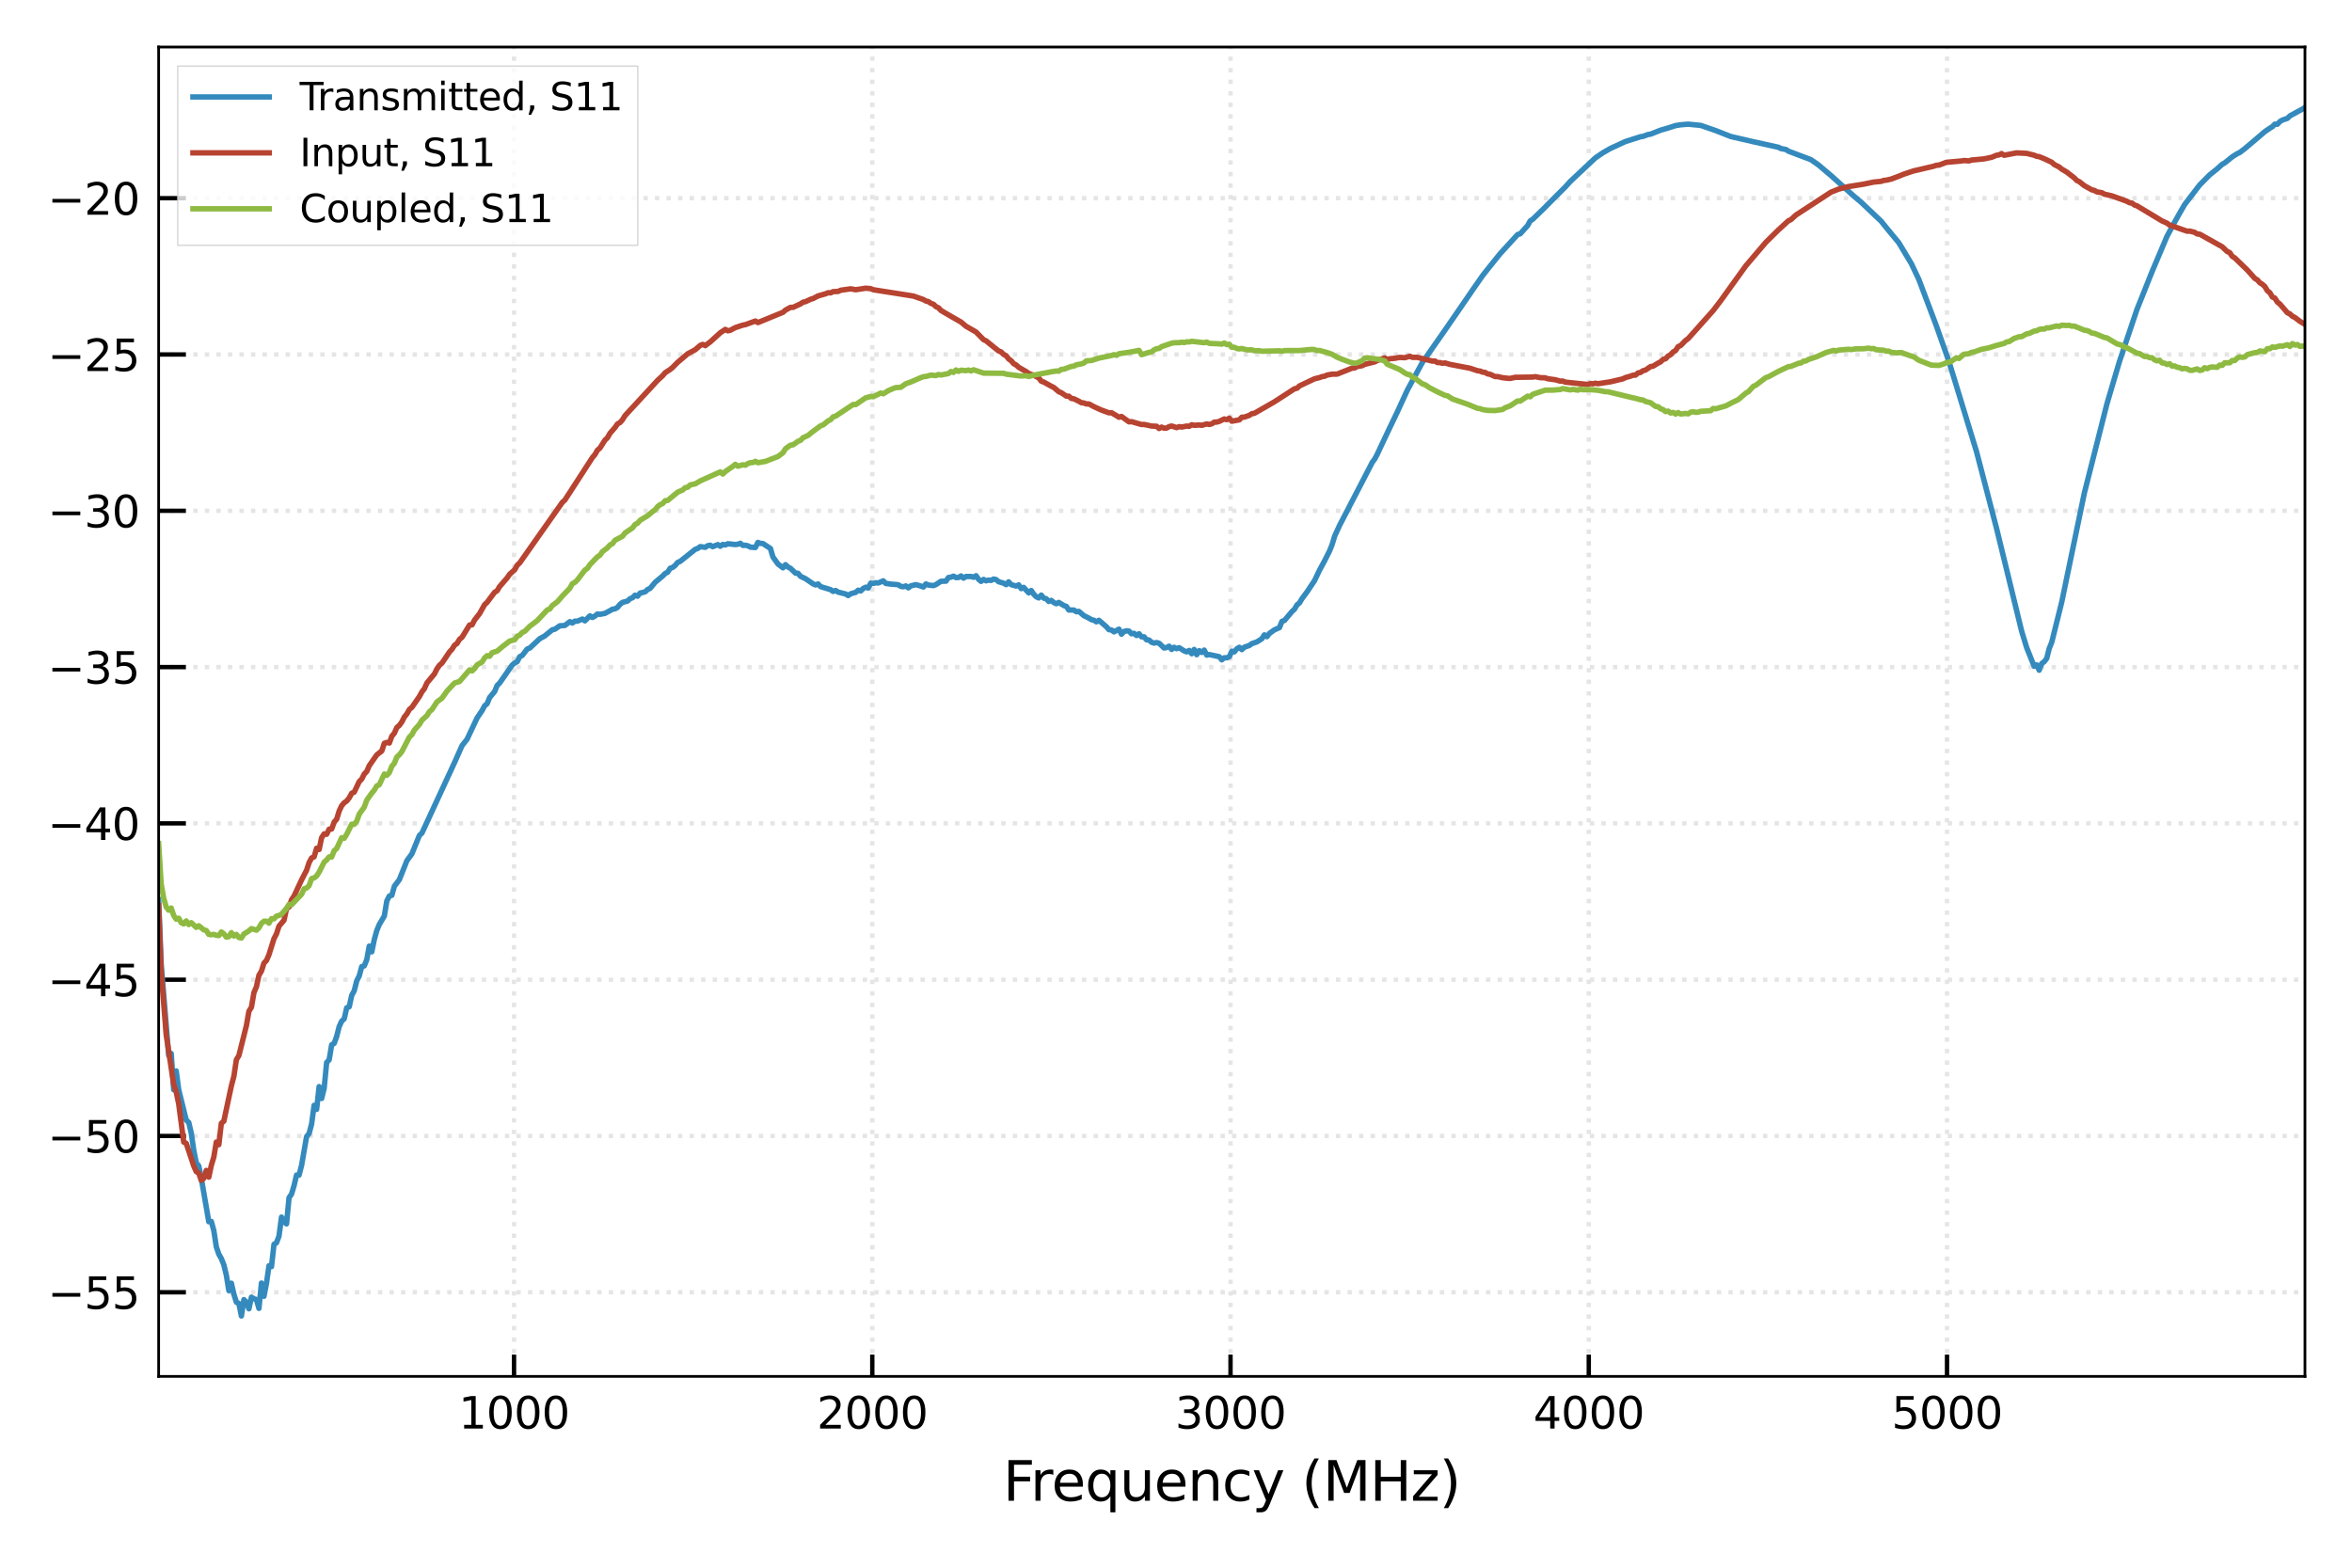 <svg xmlns:xlink="http://www.w3.org/1999/xlink" xmlns="http://www.w3.org/2000/svg" viewBox="0 0 432 288" version="1.1" viewport="0 0 1280px 853px">
 <defs>
  <style type="text/css">*{stroke-linejoin: round; stroke-linecap: butt}</style>
 </defs>
 <g id="figure_1">
  <g id="patch_1">
   <path d="M 0 288  L 432 288  L 432 0  L 0 0  z " style="fill: #ffffff"/>
  </g>
  <g id="axes_1">
   <g id="patch_2">
    <path d="M 29.14 252.86  L 423.36 252.86  L 423.36 8.64  L 29.14 8.64  z " style="fill: #ffffff"/>
   </g>
   <g id="matplotlib.axis_1">
    <g id="xtick_1">
     <g id="line2d_1">
      <path d="M 94.414 252.86  L 94.414 8.64  " clip-path="url(#p0003b1b98f)" style="fill: none; stroke-dasharray: 0.8,1.32; stroke-dashoffset: 0; stroke: #e5e5e5; stroke-width: 0.8"/>
     </g>
     <g id="line2d_2">
      <defs>
       <path id="mfd16fdf093" d="M 0 0  L 0 -4  " style="stroke: #000000; stroke-width: 0.8"/>
      </defs>
      <g>
       <use xlink:href="#mfd16fdf093" x="94.414" y="252.86" style="stroke: #000000; stroke-width: 0.8"/>
      </g>
     </g>
     <g id="text_1">
      <!-- 1000 -->
      <g transform="translate(84.234 262.439) scale(0.08 -0.08)">
       <defs>
        <path id="DejaVuSans-31" d="M 794 531  L 1825 531  L 1825 4091  L 703 3866  L 703 4441  L 1819 4666  L 2450 4666  L 2450 531  L 3481 531  L 3481 0  L 794 0  L 794 531  z " transform="scale(0.016)"/>
        <path id="DejaVuSans-30" d="M 2034 4250  Q 1547 4250 1301 3770  Q 1056 3291 1056 2328  Q 1056 1369 1301 889  Q 1547 409 2034 409  Q 2525 409 2770 889  Q 3016 1369 3016 2328  Q 3016 3291 2770 3770  Q 2525 4250 2034 4250  z M 2034 4750  Q 2819 4750 3233 4129  Q 3647 3509 3647 2328  Q 3647 1150 3233 529  Q 2819 -91 2034 -91  Q 1250 -91 836 529  Q 422 1150 422 2328  Q 422 3509 836 4129  Q 1250 4750 2034 4750  z " transform="scale(0.016)"/>
       </defs>
       <use xlink:href="#DejaVuSans-31"/>
       <use xlink:href="#DejaVuSans-30" x="63.623"/>
       <use xlink:href="#DejaVuSans-30" x="127.246"/>
       <use xlink:href="#DejaVuSans-30" x="190.869"/>
      </g>
     </g>
    </g>
    <g id="xtick_2">
     <g id="line2d_3">
      <path d="M 160.215 252.86  L 160.215 8.64  " clip-path="url(#p0003b1b98f)" style="fill: none; stroke-dasharray: 0.8,1.32; stroke-dashoffset: 0; stroke: #e5e5e5; stroke-width: 0.8"/>
     </g>
     <g id="line2d_4">
      <g>
       <use xlink:href="#mfd16fdf093" x="160.215" y="252.86" style="stroke: #000000; stroke-width: 0.8"/>
      </g>
     </g>
     <g id="text_2">
      <!-- 2000 -->
      <g transform="translate(150.035 262.439) scale(0.08 -0.08)">
       <defs>
        <path id="DejaVuSans-32" d="M 1228 531  L 3431 531  L 3431 0  L 469 0  L 469 531  Q 828 903 1448 1529  Q 2069 2156 2228 2338  Q 2531 2678 2651 2914  Q 2772 3150 2772 3378  Q 2772 3750 2511 3984  Q 2250 4219 1831 4219  Q 1534 4219 1204 4116  Q 875 4013 500 3803  L 500 4441  Q 881 4594 1212 4672  Q 1544 4750 1819 4750  Q 2544 4750 2975 4387  Q 3406 4025 3406 3419  Q 3406 3131 3298 2873  Q 3191 2616 2906 2266  Q 2828 2175 2409 1742  Q 1991 1309 1228 531  z " transform="scale(0.016)"/>
       </defs>
       <use xlink:href="#DejaVuSans-32"/>
       <use xlink:href="#DejaVuSans-30" x="63.623"/>
       <use xlink:href="#DejaVuSans-30" x="127.246"/>
       <use xlink:href="#DejaVuSans-30" x="190.869"/>
      </g>
     </g>
    </g>
    <g id="xtick_3">
     <g id="line2d_5">
      <path d="M 226.015 252.86  L 226.015 8.64  " clip-path="url(#p0003b1b98f)" style="fill: none; stroke-dasharray: 0.8,1.32; stroke-dashoffset: 0; stroke: #e5e5e5; stroke-width: 0.8"/>
     </g>
     <g id="line2d_6">
      <g>
       <use xlink:href="#mfd16fdf093" x="226.015" y="252.86" style="stroke: #000000; stroke-width: 0.8"/>
      </g>
     </g>
     <g id="text_3">
      <!-- 3000 -->
      <g transform="translate(215.835 262.439) scale(0.08 -0.08)">
       <defs>
        <path id="DejaVuSans-33" d="M 2597 2516  Q 3050 2419 3304 2112  Q 3559 1806 3559 1356  Q 3559 666 3084 287  Q 2609 -91 1734 -91  Q 1441 -91 1130 -33  Q 819 25 488 141  L 488 750  Q 750 597 1062 519  Q 1375 441 1716 441  Q 2309 441 2620 675  Q 2931 909 2931 1356  Q 2931 1769 2642 2001  Q 2353 2234 1838 2234  L 1294 2234  L 1294 2753  L 1863 2753  Q 2328 2753 2575 2939  Q 2822 3125 2822 3475  Q 2822 3834 2567 4026  Q 2313 4219 1838 4219  Q 1578 4219 1281 4162  Q 984 4106 628 3988  L 628 4550  Q 988 4650 1302 4700  Q 1616 4750 1894 4750  Q 2613 4750 3031 4423  Q 3450 4097 3450 3541  Q 3450 3153 3228 2886  Q 3006 2619 2597 2516  z " transform="scale(0.016)"/>
       </defs>
       <use xlink:href="#DejaVuSans-33"/>
       <use xlink:href="#DejaVuSans-30" x="63.623"/>
       <use xlink:href="#DejaVuSans-30" x="127.246"/>
       <use xlink:href="#DejaVuSans-30" x="190.869"/>
      </g>
     </g>
    </g>
    <g id="xtick_4">
     <g id="line2d_7">
      <path d="M 291.815 252.86  L 291.815 8.64  " clip-path="url(#p0003b1b98f)" style="fill: none; stroke-dasharray: 0.8,1.32; stroke-dashoffset: 0; stroke: #e5e5e5; stroke-width: 0.8"/>
     </g>
     <g id="line2d_8">
      <g>
       <use xlink:href="#mfd16fdf093" x="291.815" y="252.86" style="stroke: #000000; stroke-width: 0.8"/>
      </g>
     </g>
     <g id="text_4">
      <!-- 4000 -->
      <g transform="translate(281.635 262.439) scale(0.08 -0.08)">
       <defs>
        <path id="DejaVuSans-34" d="M 2419 4116  L 825 1625  L 2419 1625  L 2419 4116  z M 2253 4666  L 3047 4666  L 3047 1625  L 3713 1625  L 3713 1100  L 3047 1100  L 3047 0  L 2419 0  L 2419 1100  L 313 1100  L 313 1709  L 2253 4666  z " transform="scale(0.016)"/>
       </defs>
       <use xlink:href="#DejaVuSans-34"/>
       <use xlink:href="#DejaVuSans-30" x="63.623"/>
       <use xlink:href="#DejaVuSans-30" x="127.246"/>
       <use xlink:href="#DejaVuSans-30" x="190.869"/>
      </g>
     </g>
    </g>
    <g id="xtick_5">
     <g id="line2d_9">
      <path d="M 357.616 252.86  L 357.616 8.64  " clip-path="url(#p0003b1b98f)" style="fill: none; stroke-dasharray: 0.8,1.32; stroke-dashoffset: 0; stroke: #e5e5e5; stroke-width: 0.8"/>
     </g>
     <g id="line2d_10">
      <g>
       <use xlink:href="#mfd16fdf093" x="357.616" y="252.86" style="stroke: #000000; stroke-width: 0.8"/>
      </g>
     </g>
     <g id="text_5">
      <!-- 5000 -->
      <g transform="translate(347.436 262.439) scale(0.08 -0.08)">
       <defs>
        <path id="DejaVuSans-35" d="M 691 4666  L 3169 4666  L 3169 4134  L 1269 4134  L 1269 2991  Q 1406 3038 1543 3061  Q 1681 3084 1819 3084  Q 2600 3084 3056 2656  Q 3513 2228 3513 1497  Q 3513 744 3044 326  Q 2575 -91 1722 -91  Q 1428 -91 1123 -41  Q 819 9 494 109  L 494 744  Q 775 591 1075 516  Q 1375 441 1709 441  Q 2250 441 2565 725  Q 2881 1009 2881 1497  Q 2881 1984 2565 2268  Q 2250 2553 1709 2553  Q 1456 2553 1204 2497  Q 953 2441 691 2322  L 691 4666  z " transform="scale(0.016)"/>
       </defs>
       <use xlink:href="#DejaVuSans-35"/>
       <use xlink:href="#DejaVuSans-30" x="63.623"/>
       <use xlink:href="#DejaVuSans-30" x="127.246"/>
       <use xlink:href="#DejaVuSans-30" x="190.869"/>
      </g>
     </g>
    </g>
    <g id="text_6">
     <!-- Frequency (MHz) -->
     <g transform="translate(184.231 275.701) scale(0.1 -0.1)">
      <defs>
       <path id="DejaVuSans-46" d="M 628 4666  L 3309 4666  L 3309 4134  L 1259 4134  L 1259 2759  L 3109 2759  L 3109 2228  L 1259 2228  L 1259 0  L 628 0  L 628 4666  z " transform="scale(0.016)"/>
       <path id="DejaVuSans-72" d="M 2631 2963  Q 2534 3019 2420 3045  Q 2306 3072 2169 3072  Q 1681 3072 1420 2755  Q 1159 2438 1159 1844  L 1159 0  L 581 0  L 581 3500  L 1159 3500  L 1159 2956  Q 1341 3275 1631 3429  Q 1922 3584 2338 3584  Q 2397 3584 2469 3576  Q 2541 3569 2628 3553  L 2631 2963  z " transform="scale(0.016)"/>
       <path id="DejaVuSans-65" d="M 3597 1894  L 3597 1613  L 953 1613  Q 991 1019 1311 708  Q 1631 397 2203 397  Q 2534 397 2845 478  Q 3156 559 3463 722  L 3463 178  Q 3153 47 2828 -22  Q 2503 -91 2169 -91  Q 1331 -91 842 396  Q 353 884 353 1716  Q 353 2575 817 3079  Q 1281 3584 2069 3584  Q 2775 3584 3186 3129  Q 3597 2675 3597 1894  z M 3022 2063  Q 3016 2534 2758 2815  Q 2500 3097 2075 3097  Q 1594 3097 1305 2825  Q 1016 2553 972 2059  L 3022 2063  z " transform="scale(0.016)"/>
       <path id="DejaVuSans-71" d="M 947 1747  Q 947 1113 1208 752  Q 1469 391 1925 391  Q 2381 391 2643 752  Q 2906 1113 2906 1747  Q 2906 2381 2643 2742  Q 2381 3103 1925 3103  Q 1469 3103 1208 2742  Q 947 2381 947 1747  z M 2906 525  Q 2725 213 2448 61  Q 2172 -91 1784 -91  Q 1150 -91 751 415  Q 353 922 353 1747  Q 353 2572 751 3078  Q 1150 3584 1784 3584  Q 2172 3584 2448 3432  Q 2725 3281 2906 2969  L 2906 3500  L 3481 3500  L 3481 -1331  L 2906 -1331  L 2906 525  z " transform="scale(0.016)"/>
       <path id="DejaVuSans-75" d="M 544 1381  L 544 3500  L 1119 3500  L 1119 1403  Q 1119 906 1312 657  Q 1506 409 1894 409  Q 2359 409 2629 706  Q 2900 1003 2900 1516  L 2900 3500  L 3475 3500  L 3475 0  L 2900 0  L 2900 538  Q 2691 219 2414 64  Q 2138 -91 1772 -91  Q 1169 -91 856 284  Q 544 659 544 1381  z M 1991 3584  L 1991 3584  z " transform="scale(0.016)"/>
       <path id="DejaVuSans-6e" d="M 3513 2113  L 3513 0  L 2938 0  L 2938 2094  Q 2938 2591 2744 2837  Q 2550 3084 2163 3084  Q 1697 3084 1428 2787  Q 1159 2491 1159 1978  L 1159 0  L 581 0  L 581 3500  L 1159 3500  L 1159 2956  Q 1366 3272 1645 3428  Q 1925 3584 2291 3584  Q 2894 3584 3203 3211  Q 3513 2838 3513 2113  z " transform="scale(0.016)"/>
       <path id="DejaVuSans-63" d="M 3122 3366  L 3122 2828  Q 2878 2963 2633 3030  Q 2388 3097 2138 3097  Q 1578 3097 1268 2742  Q 959 2388 959 1747  Q 959 1106 1268 751  Q 1578 397 2138 397  Q 2388 397 2633 464  Q 2878 531 3122 666  L 3122 134  Q 2881 22 2623 -34  Q 2366 -91 2075 -91  Q 1284 -91 818 406  Q 353 903 353 1747  Q 353 2603 823 3093  Q 1294 3584 2113 3584  Q 2378 3584 2631 3529  Q 2884 3475 3122 3366  z " transform="scale(0.016)"/>
       <path id="DejaVuSans-79" d="M 2059 -325  Q 1816 -950 1584 -1140  Q 1353 -1331 966 -1331  L 506 -1331  L 506 -850  L 844 -850  Q 1081 -850 1212 -737  Q 1344 -625 1503 -206  L 1606 56  L 191 3500  L 800 3500  L 1894 763  L 2988 3500  L 3597 3500  L 2059 -325  z " transform="scale(0.016)"/>
       <path id="DejaVuSans-20" transform="scale(0.016)"/>
       <path id="DejaVuSans-28" d="M 1984 4856  Q 1566 4138 1362 3434  Q 1159 2731 1159 2009  Q 1159 1288 1364 580  Q 1569 -128 1984 -844  L 1484 -844  Q 1016 -109 783 600  Q 550 1309 550 2009  Q 550 2706 781 3412  Q 1013 4119 1484 4856  L 1984 4856  z " transform="scale(0.016)"/>
       <path id="DejaVuSans-4d" d="M 628 4666  L 1569 4666  L 2759 1491  L 3956 4666  L 4897 4666  L 4897 0  L 4281 0  L 4281 4097  L 3078 897  L 2444 897  L 1241 4097  L 1241 0  L 628 0  L 628 4666  z " transform="scale(0.016)"/>
       <path id="DejaVuSans-48" d="M 628 4666  L 1259 4666  L 1259 2753  L 3553 2753  L 3553 4666  L 4184 4666  L 4184 0  L 3553 0  L 3553 2222  L 1259 2222  L 1259 0  L 628 0  L 628 4666  z " transform="scale(0.016)"/>
       <path id="DejaVuSans-7a" d="M 353 3500  L 3084 3500  L 3084 2975  L 922 459  L 3084 459  L 3084 0  L 275 0  L 275 525  L 2438 3041  L 353 3041  L 353 3500  z " transform="scale(0.016)"/>
       <path id="DejaVuSans-29" d="M 513 4856  L 1013 4856  Q 1481 4119 1714 3412  Q 1947 2706 1947 2009  Q 1947 1309 1714 600  Q 1481 -109 1013 -844  L 513 -844  Q 928 -128 1133 580  Q 1338 1288 1338 2009  Q 1338 2731 1133 3434  Q 928 4138 513 4856  z " transform="scale(0.016)"/>
      </defs>
      <use xlink:href="#DejaVuSans-46"/>
      <use xlink:href="#DejaVuSans-72" x="50.27"/>
      <use xlink:href="#DejaVuSans-65" x="89.133"/>
      <use xlink:href="#DejaVuSans-71" x="150.656"/>
      <use xlink:href="#DejaVuSans-75" x="214.133"/>
      <use xlink:href="#DejaVuSans-65" x="277.512"/>
      <use xlink:href="#DejaVuSans-6e" x="339.035"/>
      <use xlink:href="#DejaVuSans-63" x="402.414"/>
      <use xlink:href="#DejaVuSans-79" x="457.395"/>
      <use xlink:href="#DejaVuSans-20" x="516.574"/>
      <use xlink:href="#DejaVuSans-28" x="548.361"/>
      <use xlink:href="#DejaVuSans-4d" x="587.375"/>
      <use xlink:href="#DejaVuSans-48" x="673.654"/>
      <use xlink:href="#DejaVuSans-7a" x="748.85"/>
      <use xlink:href="#DejaVuSans-29" x="801.34"/>
     </g>
    </g>
   </g>
   <g id="matplotlib.axis_2">
    <g id="ytick_1">
     <g id="line2d_11">
      <path d="M 29.14 237.407  L 423.36 237.407  " clip-path="url(#p0003b1b98f)" style="fill: none; stroke-dasharray: 0.8,1.32; stroke-dashoffset: 0; stroke: #e5e5e5; stroke-width: 0.8"/>
     </g>
     <g id="line2d_12">
      <defs>
       <path id="mf66236f858" d="M 0 0  L 5 0  " style="stroke: #000000; stroke-width: 0.8"/>
      </defs>
      <g>
       <use xlink:href="#mf66236f858" x="29.14" y="237.407" style="stroke: #000000; stroke-width: 0.8"/>
      </g>
     </g>
     <g id="text_7">
      <!-- &#8722;55 -->
      <g transform="translate(8.756 240.447) scale(0.08 -0.08)">
       <defs>
        <path id="DejaVuSans-2212" d="M 678 2272  L 4684 2272  L 4684 1741  L 678 1741  L 678 2272  z " transform="scale(0.016)"/>
       </defs>
       <use xlink:href="#DejaVuSans-2212"/>
       <use xlink:href="#DejaVuSans-35" x="83.789"/>
       <use xlink:href="#DejaVuSans-35" x="147.412"/>
      </g>
     </g>
    </g>
    <g id="ytick_2">
     <g id="line2d_13">
      <path d="M 29.14 208.693  L 423.36 208.693  " clip-path="url(#p0003b1b98f)" style="fill: none; stroke-dasharray: 0.8,1.32; stroke-dashoffset: 0; stroke: #e5e5e5; stroke-width: 0.8"/>
     </g>
     <g id="line2d_14">
      <g>
       <use xlink:href="#mf66236f858" x="29.14" y="208.693" style="stroke: #000000; stroke-width: 0.8"/>
      </g>
     </g>
     <g id="text_8">
      <!-- &#8722;50 -->
      <g transform="translate(8.756 211.733) scale(0.08 -0.08)">
       <use xlink:href="#DejaVuSans-2212"/>
       <use xlink:href="#DejaVuSans-35" x="83.789"/>
       <use xlink:href="#DejaVuSans-30" x="147.412"/>
      </g>
     </g>
    </g>
    <g id="ytick_3">
     <g id="line2d_15">
      <path d="M 29.14 179.98  L 423.36 179.98  " clip-path="url(#p0003b1b98f)" style="fill: none; stroke-dasharray: 0.8,1.32; stroke-dashoffset: 0; stroke: #e5e5e5; stroke-width: 0.8"/>
     </g>
     <g id="line2d_16">
      <g>
       <use xlink:href="#mf66236f858" x="29.14" y="179.98" style="stroke: #000000; stroke-width: 0.8"/>
      </g>
     </g>
     <g id="text_9">
      <!-- &#8722;45 -->
      <g transform="translate(8.756 183.019) scale(0.08 -0.08)">
       <use xlink:href="#DejaVuSans-2212"/>
       <use xlink:href="#DejaVuSans-34" x="83.789"/>
       <use xlink:href="#DejaVuSans-35" x="147.412"/>
      </g>
     </g>
    </g>
    <g id="ytick_4">
     <g id="line2d_17">
      <path d="M 29.14 151.266  L 423.36 151.266  " clip-path="url(#p0003b1b98f)" style="fill: none; stroke-dasharray: 0.8,1.32; stroke-dashoffset: 0; stroke: #e5e5e5; stroke-width: 0.8"/>
     </g>
     <g id="line2d_18">
      <g>
       <use xlink:href="#mf66236f858" x="29.14" y="151.266" style="stroke: #000000; stroke-width: 0.8"/>
      </g>
     </g>
     <g id="text_10">
      <!-- &#8722;40 -->
      <g transform="translate(8.756 154.305) scale(0.08 -0.08)">
       <use xlink:href="#DejaVuSans-2212"/>
       <use xlink:href="#DejaVuSans-34" x="83.789"/>
       <use xlink:href="#DejaVuSans-30" x="147.412"/>
      </g>
     </g>
    </g>
    <g id="ytick_5">
     <g id="line2d_19">
      <path d="M 29.14 122.552  L 423.36 122.552  " clip-path="url(#p0003b1b98f)" style="fill: none; stroke-dasharray: 0.8,1.32; stroke-dashoffset: 0; stroke: #e5e5e5; stroke-width: 0.8"/>
     </g>
     <g id="line2d_20">
      <g>
       <use xlink:href="#mf66236f858" x="29.14" y="122.552" style="stroke: #000000; stroke-width: 0.8"/>
      </g>
     </g>
     <g id="text_11">
      <!-- &#8722;35 -->
      <g transform="translate(8.756 125.591) scale(0.08 -0.08)">
       <use xlink:href="#DejaVuSans-2212"/>
       <use xlink:href="#DejaVuSans-33" x="83.789"/>
       <use xlink:href="#DejaVuSans-35" x="147.412"/>
      </g>
     </g>
    </g>
    <g id="ytick_6">
     <g id="line2d_21">
      <path d="M 29.14 93.838  L 423.36 93.838  " clip-path="url(#p0003b1b98f)" style="fill: none; stroke-dasharray: 0.8,1.32; stroke-dashoffset: 0; stroke: #e5e5e5; stroke-width: 0.8"/>
     </g>
     <g id="line2d_22">
      <g>
       <use xlink:href="#mf66236f858" x="29.14" y="93.838" style="stroke: #000000; stroke-width: 0.8"/>
      </g>
     </g>
     <g id="text_12">
      <!-- &#8722;30 -->
      <g transform="translate(8.756 96.878) scale(0.08 -0.08)">
       <use xlink:href="#DejaVuSans-2212"/>
       <use xlink:href="#DejaVuSans-33" x="83.789"/>
       <use xlink:href="#DejaVuSans-30" x="147.412"/>
      </g>
     </g>
    </g>
    <g id="ytick_7">
     <g id="line2d_23">
      <path d="M 29.14 65.124  L 423.36 65.124  " clip-path="url(#p0003b1b98f)" style="fill: none; stroke-dasharray: 0.8,1.32; stroke-dashoffset: 0; stroke: #e5e5e5; stroke-width: 0.8"/>
     </g>
     <g id="line2d_24">
      <g>
       <use xlink:href="#mf66236f858" x="29.14" y="65.124" style="stroke: #000000; stroke-width: 0.8"/>
      </g>
     </g>
     <g id="text_13">
      <!-- &#8722;25 -->
      <g transform="translate(8.756 68.164) scale(0.08 -0.08)">
       <use xlink:href="#DejaVuSans-2212"/>
       <use xlink:href="#DejaVuSans-32" x="83.789"/>
       <use xlink:href="#DejaVuSans-35" x="147.412"/>
      </g>
     </g>
    </g>
    <g id="ytick_8">
     <g id="line2d_25">
      <path d="M 29.14 36.411  L 423.36 36.411  " clip-path="url(#p0003b1b98f)" style="fill: none; stroke-dasharray: 0.8,1.32; stroke-dashoffset: 0; stroke: #e5e5e5; stroke-width: 0.8"/>
     </g>
     <g id="line2d_26">
      <g>
       <use xlink:href="#mf66236f858" x="29.14" y="36.411" style="stroke: #000000; stroke-width: 0.8"/>
      </g>
     </g>
     <g id="text_14">
      <!-- &#8722;20 -->
      <g transform="translate(8.756 39.45) scale(0.08 -0.08)">
       <use xlink:href="#DejaVuSans-2212"/>
       <use xlink:href="#DejaVuSans-32" x="83.789"/>
       <use xlink:href="#DejaVuSans-30" x="147.412"/>
      </g>
     </g>
    </g>
   </g>
   <g id="line2d_27">
    <path d="M 29.14 165.28  L 29.601 177.078  L 30.982 193.893  L 31.443 193.532  L 31.903 200.195  L 32.364 196.741  L 32.824 200.198  L 34.206 205.779  L 34.666 206.197  L 35.127 208.143  L 35.588 211.333  L 36.048 213.618  L 36.509 214.19  L 36.969 216.442  L 38.351 224.443  L 38.811 224.39  L 39.272 226.067  L 39.732 229.053  L 40.193 230.407  L 40.653 231.215  L 41.114 232.362  L 41.575 234.269  L 42.035 237.099  L 42.496 235.739  L 42.956 237.756  L 43.417 239.234  L 43.877 239.459  L 44.338 241.759  L 44.798 238.755  L 45.259 239.215  L 45.719 240.438  L 46.18 238.304  L 46.64 238.594  L 47.101 238.745  L 47.561 240.365  L 48.022 235.711  L 48.483 238.139  L 48.943 235.756  L 49.404 232.531  L 49.864 232.695  L 50.325 228.593  L 50.785 228.315  L 51.246 227.076  L 51.706 223.591  L 52.167 224.495  L 52.627 224.837  L 53.088 220.029  L 53.548 219.369  L 54.009 217.815  L 54.47 215.863  L 54.93 215.881  L 55.391 214.093  L 56.312 208.802  L 56.772 208.242  L 57.233 206.494  L 57.693 203.058  L 58.154 203.803  L 58.614 199.623  L 59.075 201.8  L 59.535 199.964  L 59.996 195.194  L 60.457 194.695  L 60.917 191.943  L 61.378 191.676  L 61.838 190.404  L 62.299 188.591  L 62.759 187.598  L 63.22 187.17  L 63.68 185.148  L 64.141 184.954  L 64.601 182.859  L 65.062 182.013  L 65.522 180.196  L 65.983 179.285  L 66.444 177.571  L 66.904 177.444  L 67.365 176.312  L 67.825 173.811  L 68.286 174.859  L 68.746 172.617  L 69.207 170.949  L 69.667 169.84  L 70.588 168.284  L 71.049 165.511  L 71.509 164.609  L 71.97 164.48  L 72.431 162.819  L 73.352 161.6  L 74.733 158.119  L 75.654 156.86  L 77.036 153.469  L 77.496 153.044  L 83.483 140.089  L 84.865 136.977  L 85.786 135.807  L 87.628 131.898  L 88.549 130.533  L 89.01 129.666  L 89.47 129.278  L 89.931 128.148  L 90.852 127.035  L 91.313 125.928  L 91.773 125.477  L 94.076 122.177  L 94.536 121.791  L 94.997 121.553  L 95.457 120.644  L 95.918 120.413  L 96.839 119.231  L 97.3 119.057  L 99.142 117.331  L 100.063 116.829  L 101.444 115.693  L 101.905 115.596  L 102.826 114.966  L 103.747 114.903  L 104.668 114.209  L 105.129 114.451  L 105.589 114.107  L 106.05 114.114  L 106.971 113.728  L 107.431 114.054  L 108.352 113.14  L 108.813 113.435  L 109.274 113.186  L 109.734 112.796  L 110.195 112.859  L 111.116 112.681  L 112.037 112.187  L 112.497 111.916  L 112.958 111.852  L 113.418 111.585  L 113.879 111.028  L 114.339 110.663  L 115.26 110.417  L 115.721 109.992  L 116.182 109.805  L 116.642 109.342  L 117.103 109.53  L 117.563 108.959  L 118.484 108.738  L 118.945 108.3  L 119.405 108.099  L 120.326 106.979  L 121.708 105.83  L 122.169 105.353  L 122.629 105.122  L 123.09 104.394  L 123.55 104.244  L 124.011 103.877  L 124.471 103.321  L 124.932 103.128  L 127.695 100.919  L 128.156 100.755  L 128.616 100.419  L 129.537 100.548  L 129.998 100.24  L 130.458 100.167  L 130.919 100.428  L 131.84 100.048  L 132.3 100.351  L 132.761 100.021  L 133.221 100.113  L 133.682 99.894  L 135.064 100.038  L 135.524 99.984  L 135.985 99.815  L 136.445 100.193  L 136.906 100.171  L 137.366 100.271  L 137.827 100.516  L 138.748 100.583  L 139.208 99.652  L 139.669 99.821  L 140.13 99.855  L 141.511 100.765  L 141.972 102.329  L 142.893 103.615  L 143.814 104.316  L 144.274 103.737  L 144.735 104.173  L 145.195 104.409  L 146.116 105.294  L 146.577 105.318  L 147.038 105.88  L 147.959 106.318  L 149.34 107.262  L 149.801 107.46  L 150.261 107.276  L 150.722 107.767  L 152.564 108.33  L 153.025 108.649  L 153.485 108.483  L 153.946 108.781  L 155.327 109.122  L 155.788 109.409  L 156.248 109.084  L 157.169 108.822  L 157.63 108.432  L 158.09 108.561  L 158.551 108.108  L 159.012 107.878  L 159.472 108.027  L 159.933 107.122  L 160.393 107.183  L 160.854 107.061  L 161.314 107.098  L 162.235 106.709  L 162.696 107.181  L 163.617 107.303  L 164.538 107.375  L 164.999 107.43  L 165.459 107.728  L 165.92 107.793  L 166.38 107.64  L 166.841 107.999  L 167.301 107.627  L 168.222 107.405  L 169.143 107.668  L 169.604 107.839  L 170.064 107.276  L 170.525 107.478  L 171.446 107.583  L 171.907 107.395  L 172.828 106.789  L 173.749 106.761  L 174.209 106.096  L 174.67 106.031  L 175.13 105.844  L 175.591 106.109  L 176.051 106.095  L 176.512 105.804  L 176.972 106.207  L 177.433 105.909  L 178.354 105.907  L 178.815 106.048  L 179.275 105.765  L 179.736 106.428  L 180.196 106.805  L 180.657 106.445  L 181.117 106.704  L 181.578 106.566  L 182.038 106.629  L 182.499 106.373  L 182.959 106.475  L 183.42 106.868  L 184.341 107.135  L 184.802 107.407  L 185.262 106.889  L 185.723 107.402  L 186.644 107.667  L 187.104 107.446  L 187.565 108.133  L 188.025 107.912  L 188.946 108.916  L 189.407 108.481  L 189.868 109.16  L 190.328 109.629  L 190.789 109.844  L 191.249 109.326  L 191.71 109.882  L 192.17 109.998  L 192.631 110.492  L 193.091 110.3  L 193.552 110.693  L 194.012 110.908  L 194.473 110.672  L 195.394 111.243  L 195.855 111.4  L 196.315 112.063  L 197.236 112.07  L 197.697 112.384  L 198.157 112.318  L 199.078 113.099  L 199.999 113.559  L 200.46 113.833  L 200.92 113.95  L 201.381 114.232  L 201.842 113.955  L 203.223 115.148  L 203.684 115.679  L 204.144 115.727  L 204.605 116.077  L 205.526 115.581  L 205.986 116.509  L 206.447 116.013  L 206.907 115.887  L 207.368 115.94  L 207.829 116.428  L 208.289 116.345  L 208.75 116.747  L 209.21 116.429  L 209.671 116.989  L 210.131 116.984  L 210.592 117.537  L 211.052 117.577  L 211.513 117.994  L 211.973 118.143  L 212.434 118.046  L 212.894 118.168  L 213.815 119.044  L 214.276 118.955  L 214.737 118.711  L 215.197 119.306  L 215.658 118.916  L 216.118 119.167  L 216.579 118.986  L 217.5 119.575  L 217.96 119.749  L 218.421 119.495  L 218.881 120.098  L 219.342 119.314  L 219.802 120.274  L 220.263 119.532  L 220.724 119.862  L 221.184 119.428  L 221.645 120.349  L 222.105 120.245  L 223.947 120.644  L 224.408 121.219  L 224.868 120.844  L 225.329 120.841  L 225.789 120.657  L 226.25 119.642  L 226.711 119.756  L 227.171 119.193  L 227.632 118.914  L 228.092 119.34  L 228.553 118.896  L 229.474 118.578  L 229.934 118.242  L 230.855 117.926  L 231.776 117.344  L 232.237 116.628  L 232.698 116.959  L 233.158 116.37  L 234.079 115.709  L 235 115.305  L 235.461 114.149  L 235.921 113.987  L 237.303 112.346  L 237.763 111.916  L 238.224 111.132  L 238.685 110.749  L 239.145 109.974  L 240.066 108.742  L 241.448 106.662  L 242.369 104.729  L 243.29 103.034  L 244.211 101.201  L 244.671 100.049  L 245.132 98.514  L 246.053 96.503  L 249.737 89.403  L 250.658 87.628  L 252.04 84.954  L 252.501 84.32  L 252.961 83.464  L 253.882 81.488  L 255.264 78.569  L 256.645 75.691  L 258.488 71.675  L 261.251 66.587  L 264.475 61.978  L 265.396 60.659  L 269.541 54.644  L 270.462 53.291  L 272.304 50.648  L 273.225 49.477  L 275.527 46.61  L 278.751 43.086  L 279.212 42.959  L 280.593 41.431  L 281.054 40.576  L 281.514 40.291  L 283.357 38.508  L 284.278 37.583  L 285.199 36.647  L 287.501 34.351  L 288.423 33.326  L 293.028 29.009  L 294.41 28.064  L 295.791 27.27  L 298.554 25.998  L 301.318 25.12  L 301.778 25.051  L 302.699 24.714  L 303.16 24.646  L 305.002 23.918  L 306.384 23.517  L 307.765 23.071  L 308.686 22.924  L 310.068 22.81  L 312.37 23.036  L 314.213 23.673  L 315.134 23.991  L 317.897 25.078  L 322.042 26.036  L 326.647 27.055  L 327.108 27.291  L 328.029 27.466  L 328.489 27.771  L 332.634 29.338  L 334.016 30.313  L 336.318 32.258  L 340.463 35.992  L 341.845 37.152  L 345.529 40.651  L 346.45 41.8  L 348.753 44.584  L 351.056 48.419  L 352.437 51.331  L 355.661 59.869  L 357.964 66.394  L 363.03 82.957  L 366.714 97.066  L 371.319 115.933  L 372.24 118.963  L 373.622 122.406  L 374.082 122.149  L 374.543 123.122  L 375.004 121.9  L 375.464 121.56  L 375.925 120.97  L 376.385 119.136  L 376.846 118.008  L 378.688 110.598  L 382.833 90.609  L 386.978 74.226  L 389.28 66.43  L 392.504 56.844  L 393.886 53.394  L 395.267 49.924  L 398.03 43.39  L 399.412 40.829  L 400.333 39.191  L 401.254 37.586  L 404.017 33.982  L 405.86 32.122  L 407.241 31.014  L 408.162 30.179  L 408.623 29.929  L 410.004 28.812  L 410.925 28.229  L 411.386 28.014  L 412.307 27.314  L 415.07 24.971  L 415.991 24.182  L 416.912 23.556  L 417.373 23.267  L 417.834 22.807  L 418.294 22.826  L 418.755 22.333  L 419.215 22.059  L 420.136 21.745  L 420.597 21.289  L 422.899 20.035  L 423.36 19.741  L 423.36 19.741  " clip-path="url(#p0003b1b98f)" style="fill: none; stroke: #348abd; stroke-linecap: square"/>
   </g>
   <g id="line2d_28">
    <path d="M 29.14 166.361  L 29.601 178.472  L 30.522 190.06  L 31.903 199.229  L 32.364 200.602  L 32.824 202.784  L 33.745 209.813  L 34.206 210.04  L 35.588 214.199  L 36.048 215.232  L 36.509 215.521  L 36.969 216.85  L 37.43 216.466  L 37.89 215.02  L 38.351 216.252  L 38.811 214.092  L 39.272 212.57  L 39.732 209.807  L 40.193 210.289  L 40.653 206.352  L 41.114 205.969  L 42.496 199.486  L 42.956 197.726  L 43.417 194.674  L 43.877 193.921  L 45.259 188.412  L 45.719 185.783  L 46.18 185.036  L 46.64 182.351  L 47.101 181.278  L 47.561 179.155  L 48.022 178.397  L 48.483 176.929  L 48.943 176.455  L 49.404 175.373  L 50.325 172.438  L 50.785 171.56  L 51.246 170.137  L 52.167 169.056  L 52.627 166.94  L 53.088 166.618  L 53.548 165.294  L 54.009 164.611  L 55.391 161.649  L 56.312 159.87  L 56.772 158.474  L 57.233 157.615  L 57.693 157.412  L 58.154 155.832  L 58.614 156.059  L 59.075 153.889  L 59.535 153.19  L 59.996 153.263  L 60.457 152.327  L 60.917 152.297  L 61.378 151.03  L 61.838 150.496  L 62.299 148.986  L 62.759 148.015  L 63.22 147.472  L 63.68 147.157  L 64.141 146.573  L 64.601 145.727  L 65.062 145.523  L 65.983 143.578  L 66.444 143.12  L 66.904 142.19  L 67.365 141.72  L 67.825 140.661  L 69.207 138.675  L 70.128 137.951  L 70.588 136.555  L 71.049 136.393  L 71.509 136.505  L 71.97 135.236  L 72.431 134.692  L 72.891 133.644  L 73.352 133.26  L 73.812 132.619  L 74.273 131.713  L 74.733 131.145  L 75.194 130.329  L 75.654 129.944  L 77.036 127.949  L 77.496 127.103  L 77.957 126.505  L 78.418 125.463  L 79.799 123.797  L 80.26 122.865  L 80.72 122.217  L 81.181 121.814  L 82.562 119.768  L 83.023 119.273  L 83.483 118.537  L 83.944 118.209  L 84.404 117.451  L 84.865 117.067  L 86.247 114.817  L 86.707 114.783  L 87.168 113.901  L 88.089 112.722  L 89.01 111.078  L 89.47 110.65  L 90.852 108.804  L 91.313 108.523  L 91.773 107.753  L 93.155 106.159  L 93.615 105.488  L 94.536 104.673  L 94.997 103.833  L 95.457 103.408  L 96.378 102.102  L 103.287 92.286  L 103.747 91.87  L 108.813 84.049  L 109.274 83.511  L 109.734 82.703  L 110.195 82.309  L 111.116 80.854  L 111.576 80.421  L 112.037 79.6  L 112.958 78.544  L 113.418 77.875  L 113.879 77.629  L 114.339 77.108  L 114.8 76.359  L 120.787 69.871  L 121.708 69.02  L 122.169 68.474  L 123.09 67.879  L 123.55 67.493  L 124.471 66.56  L 126.313 64.996  L 127.695 64.248  L 128.616 63.451  L 129.077 63.274  L 129.537 63.494  L 130.458 62.808  L 132.3 61.133  L 133.221 60.514  L 133.682 60.775  L 134.143 60.67  L 135.064 60.181  L 136.445 59.725  L 136.906 59.643  L 138.748 58.976  L 139.208 59.263  L 143.814 57.373  L 144.274 56.965  L 145.195 56.463  L 145.656 56.467  L 147.038 55.824  L 147.498 55.511  L 147.959 55.414  L 148.88 54.982  L 149.34 54.847  L 150.261 54.364  L 151.643 53.97  L 152.103 53.775  L 152.564 53.805  L 153.025 53.573  L 153.946 53.541  L 154.406 53.321  L 156.248 53.061  L 157.169 53.226  L 159.012 52.946  L 159.933 53.027  L 160.393 53.227  L 167.762 54.389  L 169.604 55.031  L 170.064 55.298  L 170.525 55.407  L 170.986 55.731  L 171.446 55.887  L 171.907 56.334  L 172.367 56.536  L 172.828 57.032  L 174.209 57.845  L 176.512 59.164  L 177.433 59.935  L 179.275 60.994  L 180.657 62.41  L 181.117 62.612  L 183.42 64.476  L 183.881 64.651  L 184.341 65.107  L 184.802 65.345  L 185.262 65.939  L 185.723 66.276  L 186.183 66.806  L 186.644 67.053  L 187.104 67.474  L 188.486 68.271  L 188.946 68.609  L 189.868 68.937  L 190.789 69.418  L 191.249 70.027  L 191.71 70.188  L 193.091 70.954  L 193.552 71.176  L 194.473 71.963  L 194.933 72.145  L 195.855 72.771  L 196.315 72.786  L 196.776 73.197  L 197.236 73.263  L 198.157 73.713  L 198.618 73.983  L 199.078 74.028  L 199.539 74.206  L 199.999 74.203  L 200.92 74.705  L 202.302 75.335  L 203.684 75.84  L 204.144 75.818  L 205.065 76.357  L 205.526 76.652  L 205.986 76.509  L 207.368 77.497  L 207.829 77.458  L 209.671 77.992  L 210.131 77.973  L 211.513 78.271  L 212.434 78.31  L 212.894 78.718  L 213.355 78.465  L 213.815 78.666  L 214.276 78.636  L 214.737 78.377  L 215.197 78.262  L 216.118 78.558  L 216.579 78.381  L 217.039 78.454  L 217.96 78.275  L 218.421 78.322  L 218.881 78.036  L 219.342 78.134  L 220.263 78.074  L 220.724 78.136  L 221.645 77.883  L 222.105 77.979  L 222.566 77.863  L 223.026 77.553  L 223.487 77.539  L 223.947 77.409  L 224.868 76.968  L 225.329 77.102  L 225.789 76.826  L 226.25 77.379  L 227.632 77.131  L 228.092 76.648  L 228.553 76.629  L 229.474 76.305  L 229.934 75.995  L 230.395 75.931  L 234.079 73.815  L 237.763 71.426  L 238.224 71.323  L 238.685 70.895  L 241.448 69.59  L 242.369 69.365  L 242.829 69.182  L 243.29 69.126  L 243.75 68.901  L 244.671 68.739  L 245.593 68.728  L 248.356 67.628  L 248.816 67.597  L 249.277 67.336  L 250.198 67.181  L 250.658 66.934  L 252.501 66.477  L 252.961 66.225  L 253.882 65.903  L 254.343 65.747  L 254.803 66.053  L 255.264 65.902  L 256.185 65.823  L 257.106 65.656  L 258.027 65.713  L 258.948 65.448  L 259.409 65.647  L 260.33 65.651  L 263.093 66.342  L 263.554 66.318  L 264.014 66.606  L 264.475 66.61  L 264.935 66.747  L 265.396 66.672  L 266.317 66.944  L 270.001 67.648  L 271.383 68.111  L 271.843 68.168  L 272.304 68.363  L 272.764 68.413  L 273.225 68.68  L 273.685 68.759  L 274.606 69.18  L 275.067 69.179  L 275.988 69.388  L 276.909 69.493  L 277.37 69.523  L 278.291 69.317  L 281.514 69.273  L 281.975 69.193  L 282.896 69.378  L 283.817 69.41  L 284.278 69.577  L 285.659 69.764  L 286.58 70.018  L 287.041 70  L 287.501 70.2  L 291.646 70.635  L 292.107 70.458  L 292.567 70.518  L 293.028 70.393  L 293.488 70.497  L 295.791 70.142  L 298.094 69.596  L 298.554 69.362  L 299.475 69.104  L 299.936 68.927  L 300.397 68.913  L 300.857 68.511  L 301.318 68.423  L 301.778 68.109  L 302.239 67.985  L 303.16 67.345  L 303.62 67.273  L 304.541 66.71  L 305.002 66.48  L 305.462 66.02  L 305.923 65.907  L 306.384 65.419  L 306.844 65.15  L 307.305 64.668  L 307.765 64.393  L 308.226 63.681  L 308.686 63.485  L 309.607 62.544  L 310.068 62.21  L 314.673 57.046  L 316.055 55.238  L 320.66 48.837  L 324.344 44.506  L 326.647 42.239  L 328.489 40.557  L 328.95 40.343  L 329.871 39.502  L 336.318 35.293  L 337.7 34.746  L 339.542 34.269  L 342.305 33.832  L 344.148 33.449  L 345.529 33.313  L 345.99 33.146  L 346.45 33.105  L 347.371 32.893  L 348.753 32.376  L 349.674 31.996  L 351.516 31.385  L 352.437 31.179  L 353.819 30.853  L 355.2 30.528  L 355.661 30.361  L 356.122 30.338  L 357.503 29.817  L 360.266 29.575  L 360.727 29.49  L 361.648 29.562  L 362.109 29.402  L 363.03 29.32  L 364.411 29.19  L 365.793 28.902  L 366.714 28.521  L 367.174 28.461  L 367.635 28.215  L 368.096 28.525  L 370.398 28.087  L 372.24 28.175  L 373.622 28.517  L 374.082 28.716  L 374.543 28.779  L 375.464 29.157  L 376.846 29.809  L 377.306 30.219  L 378.227 30.688  L 378.688 31.064  L 379.609 31.61  L 380.991 32.678  L 381.451 33.154  L 381.912 33.374  L 382.833 34.108  L 384.214 34.874  L 384.675 34.985  L 385.135 35.25  L 386.056 35.399  L 386.517 35.665  L 387.899 35.979  L 388.82 36.313  L 390.662 36.981  L 391.122 37.238  L 391.583 37.306  L 392.043 37.66  L 392.504 37.813  L 397.109 40.589  L 398.03 41.002  L 398.491 41.346  L 401.715 42.475  L 402.175 42.451  L 403.096 42.677  L 403.557 42.981  L 404.017 43.015  L 408.162 45.337  L 409.083 46.209  L 409.544 46.405  L 410.004 47.098  L 410.465 47.375  L 411.386 48.267  L 412.768 49.604  L 414.149 51.144  L 414.61 51.417  L 415.07 51.944  L 415.531 52.219  L 415.991 52.636  L 416.452 53.414  L 416.912 53.772  L 417.373 54.565  L 417.834 54.767  L 418.294 55.497  L 418.755 55.854  L 420.136 57.451  L 420.597 57.674  L 421.057 58.104  L 421.518 58.326  L 422.439 59.031  L 423.36 59.589  L 423.36 59.589  " clip-path="url(#p0003b1b98f)" style="fill: none; stroke: #b74331; stroke-linecap: square"/>
   </g>
   <g id="line2d_29">
    <path d="M 29.14 154.989  L 29.601 162.388  L 30.061 164.974  L 30.522 166.615  L 30.982 167.212  L 31.443 166.81  L 31.903 168.19  L 32.364 168.862  L 32.824 168.688  L 33.285 169.518  L 33.745 169.73  L 34.206 169.186  L 34.666 169.848  L 35.127 169.504  L 36.048 170.369  L 36.509 170.074  L 37.43 170.826  L 37.89 170.945  L 38.351 171.661  L 38.811 171.718  L 39.272 171.656  L 39.732 171.826  L 40.193 171.876  L 40.653 171.21  L 41.114 171.551  L 41.575 172.159  L 42.035 172.072  L 42.496 171.341  L 42.956 171.96  L 43.417 171.658  L 43.877 172.228  L 44.338 172.323  L 44.798 171.585  L 45.719 171.009  L 46.18 170.595  L 47.101 170.879  L 47.561 170.444  L 48.022 169.632  L 48.483 169.242  L 48.943 169.237  L 49.404 169.596  L 49.864 168.775  L 50.325 168.793  L 50.785 168.298  L 51.246 168.183  L 51.706 167.944  L 52.627 166.877  L 53.088 166.14  L 53.548 166.223  L 55.391 164.281  L 55.851 163.287  L 56.312 163.143  L 56.772 162.7  L 57.233 161.403  L 57.693 161.29  L 58.154 160.923  L 58.614 160.215  L 59.535 158.385  L 59.996 157.98  L 60.457 157.412  L 60.917 157.44  L 61.378 156.291  L 61.838 155.886  L 62.759 153.891  L 63.22 154.001  L 63.68 153.266  L 64.601 151.411  L 65.062 151.433  L 65.522 150.851  L 65.983 149.554  L 66.904 148.275  L 67.365 146.997  L 68.286 145.7  L 68.746 145.159  L 69.207 144.375  L 69.667 144.167  L 70.588 142.195  L 71.049 142.428  L 71.509 141.934  L 71.97 140.76  L 72.431 140.225  L 72.891 139.071  L 73.352 138.663  L 73.812 138.069  L 75.194 135.406  L 75.654 134.959  L 76.115 134.11  L 77.036 133.088  L 77.496 132.305  L 78.418 131.463  L 78.878 130.727  L 79.339 130.348  L 80.26 128.943  L 81.181 128.258  L 82.102 126.957  L 83.483 125.48  L 84.404 125.196  L 86.247 123.063  L 86.707 123.254  L 87.168 122.814  L 87.628 122.146  L 88.549 121.608  L 89.01 120.863  L 89.47 120.455  L 89.931 120.563  L 90.391 119.909  L 91.313 119.621  L 92.234 118.834  L 93.615 117.767  L 94.536 117.531  L 94.997 116.889  L 95.457 116.685  L 95.918 116.194  L 96.378 115.986  L 97.3 115.055  L 98.681 114.009  L 100.523 112.043  L 100.984 111.873  L 101.444 111.24  L 102.365 110.562  L 103.287 109.502  L 104.668 108.048  L 105.129 107.226  L 105.589 106.987  L 106.05 106.542  L 107.431 104.722  L 107.892 104.417  L 108.352 103.726  L 109.734 102.291  L 110.195 102.001  L 110.655 101.334  L 111.576 100.636  L 112.037 100.123  L 112.497 99.879  L 112.958 99.256  L 114.339 98.514  L 114.8 97.908  L 116.182 96.978  L 116.642 96.356  L 117.103 96.122  L 117.563 95.589  L 118.945 94.749  L 119.866 93.979  L 120.326 93.658  L 120.787 93.065  L 121.247 92.71  L 121.708 92.517  L 122.169 91.986  L 122.629 91.94  L 124.471 90.412  L 125.392 90.014  L 125.853 89.587  L 126.313 89.507  L 126.774 89.085  L 127.695 88.889  L 128.616 88.348  L 132.3 86.688  L 132.761 87.085  L 133.221 86.625  L 134.603 85.676  L 135.064 85.298  L 135.524 85.649  L 136.445 85.384  L 136.906 85.459  L 137.366 85.162  L 137.827 84.997  L 138.287 84.974  L 138.748 84.754  L 139.208 85.009  L 140.59 84.762  L 142.893 83.869  L 143.814 83.171  L 144.274 82.433  L 145.195 81.772  L 145.656 81.725  L 146.577 81.068  L 147.038 80.897  L 147.498 80.414  L 148.419 79.988  L 149.34 79.248  L 150.722 78.221  L 151.182 78.065  L 152.103 77.317  L 152.564 77.1  L 153.025 76.58  L 153.485 76.445  L 156.709 74.3  L 157.169 74.33  L 159.012 73.082  L 159.933 72.839  L 160.393 72.878  L 161.775 72.203  L 162.235 72.34  L 163.156 71.769  L 164.077 71.366  L 164.538 71.205  L 165.459 71.147  L 166.38 70.498  L 167.301 70.17  L 169.143 69.373  L 169.604 69.201  L 170.064 69.161  L 170.986 68.908  L 171.907 68.995  L 172.367 68.795  L 172.828 68.895  L 173.749 68.714  L 174.209 68.625  L 174.67 68.25  L 175.13 68.419  L 175.591 67.968  L 176.051 68.224  L 176.512 68.007  L 177.433 68.092  L 177.894 67.978  L 178.354 68.15  L 178.815 67.929  L 180.657 68.544  L 184.341 68.582  L 184.802 68.738  L 185.723 68.852  L 187.104 69.027  L 187.565 69.071  L 188.486 69.021  L 188.946 69.168  L 189.868 68.919  L 193.091 68.305  L 194.012 68.157  L 194.473 68.188  L 194.933 67.854  L 195.394 67.826  L 196.776 67.314  L 197.236 67.268  L 197.697 67.02  L 198.618 66.851  L 199.078 66.686  L 199.539 66.291  L 200.46 66.237  L 201.842 65.788  L 204.144 65.313  L 204.605 65.151  L 205.065 65.277  L 205.526 64.981  L 207.368 64.721  L 209.21 64.371  L 209.671 65.157  L 211.052 64.737  L 211.513 64.654  L 211.973 64.266  L 212.434 64.063  L 212.894 64.014  L 213.355 63.68  L 215.197 63.053  L 215.658 62.963  L 216.579 62.95  L 217.039 62.862  L 217.5 62.931  L 217.96 62.801  L 218.421 62.819  L 218.881 62.7  L 221.184 62.96  L 221.645 62.843  L 222.105 63.082  L 223.947 63.165  L 224.408 63.223  L 224.868 63.017  L 225.329 63.311  L 225.789 63.232  L 226.25 63.792  L 226.711 63.798  L 227.171 64.021  L 227.632 64.1  L 228.092 64.028  L 229.013 64.273  L 229.934 64.275  L 230.395 64.422  L 231.316 64.427  L 231.776 64.528  L 235 64.444  L 235.461 64.529  L 235.921 64.41  L 238.685 64.398  L 240.987 64.183  L 241.448 64.232  L 241.908 64.407  L 242.369 64.384  L 243.75 64.766  L 244.671 65.087  L 245.593 65.624  L 246.514 66.007  L 247.895 66.513  L 248.816 66.74  L 249.277 66.656  L 250.198 66.25  L 250.658 65.792  L 251.119 65.729  L 253.422 66.034  L 254.343 66.318  L 254.803 66.921  L 257.106 67.894  L 258.027 68.513  L 258.488 68.766  L 258.948 68.824  L 259.409 69.282  L 259.869 69.483  L 261.251 70.52  L 261.711 70.663  L 262.632 71.266  L 264.014 71.983  L 265.396 72.627  L 265.856 72.709  L 266.777 73.301  L 269.541 74.255  L 271.383 75.019  L 271.843 75.07  L 272.304 75.241  L 273.225 75.392  L 274.606 75.424  L 275.988 75.225  L 276.449 74.914  L 277.37 74.562  L 278.751 73.658  L 279.212 73.695  L 280.593 72.773  L 281.054 72.899  L 281.514 72.444  L 283.817 71.675  L 285.199 71.669  L 286.12 71.593  L 286.58 71.563  L 287.041 71.384  L 288.423 71.632  L 288.883 71.521  L 289.804 71.679  L 290.265 71.493  L 290.725 71.597  L 292.107 71.578  L 293.488 71.697  L 294.87 71.963  L 295.331 71.966  L 299.475 72.975  L 300.397 73.183  L 301.318 73.438  L 301.778 73.477  L 302.239 73.755  L 303.16 73.984  L 304.081 74.663  L 304.541 74.715  L 305.002 75.086  L 305.462 75.246  L 305.923 75.614  L 306.384 75.528  L 306.844 75.874  L 307.305 75.767  L 307.765 76.076  L 308.226 75.788  L 308.686 76.057  L 309.607 75.953  L 310.068 76.029  L 310.528 75.725  L 310.989 75.636  L 311.449 75.75  L 311.91 75.731  L 312.37 75.56  L 314.213 75.451  L 314.673 75.037  L 315.134 75.095  L 316.976 74.57  L 318.357 73.854  L 319.279 73.408  L 320.66 72.217  L 321.121 71.972  L 322.042 70.977  L 322.502 70.772  L 324.344 69.358  L 324.805 69.225  L 326.647 68.221  L 328.489 67.353  L 328.95 67.306  L 329.871 66.934  L 330.331 66.733  L 330.792 66.682  L 331.253 66.349  L 331.713 66.308  L 332.174 66.034  L 333.555 65.58  L 335.397 64.765  L 336.779 64.37  L 337.24 64.491  L 337.7 64.322  L 339.542 64.162  L 340.003 64.221  L 340.924 64.081  L 342.305 64.065  L 343.226 63.959  L 343.687 64.061  L 344.148 64.026  L 344.608 64.252  L 345.99 64.344  L 346.45 64.519  L 346.911 64.494  L 347.371 64.725  L 348.292 64.827  L 349.213 64.762  L 351.056 65.417  L 351.516 65.556  L 352.437 66.189  L 354.74 67.078  L 356.122 67.133  L 357.043 66.851  L 357.503 66.628  L 357.964 66.552  L 358.424 66.362  L 359.345 65.72  L 359.806 65.857  L 360.727 65.076  L 361.648 64.976  L 362.109 64.725  L 362.569 64.665  L 363.951 64.172  L 365.332 63.891  L 366.714 63.456  L 368.096 63.098  L 368.556 62.816  L 369.017 62.757  L 369.938 62.176  L 370.859 61.859  L 371.319 61.847  L 372.24 61.331  L 372.701 61.258  L 373.622 60.826  L 374.082 60.767  L 374.543 60.522  L 375.004 60.432  L 375.464 60.462  L 375.925 60.219  L 376.385 60.232  L 377.306 59.996  L 377.767 59.888  L 378.227 59.972  L 378.688 59.74  L 379.609 59.794  L 380.069 59.767  L 380.53 59.914  L 380.991 59.908  L 381.912 60.277  L 382.833 60.661  L 383.293 60.72  L 383.754 60.893  L 384.214 61.191  L 384.675 61.237  L 386.517 61.987  L 386.978 62.074  L 388.82 63.168  L 389.741 63.429  L 390.201 63.791  L 390.662 63.884  L 392.504 64.888  L 392.965 64.96  L 393.886 65.495  L 394.346 65.495  L 394.807 65.701  L 395.267 65.72  L 395.728 66.109  L 396.188 66.293  L 396.649 66.169  L 397.109 66.672  L 397.57 66.715  L 398.03 66.965  L 398.491 66.812  L 398.952 67.259  L 399.412 67.228  L 399.873 67.463  L 400.333 67.548  L 400.794 67.758  L 401.254 67.672  L 401.715 67.758  L 402.175 68.024  L 402.636 68.036  L 403.557 67.777  L 404.017 68.054  L 404.478 67.975  L 404.939 67.551  L 405.399 67.739  L 405.86 67.483  L 406.32 67.419  L 407.241 67.476  L 407.702 67.068  L 408.162 67.119  L 408.623 66.642  L 409.544 66.651  L 410.004 66.227  L 410.465 66.24  L 410.925 65.778  L 411.386 65.56  L 411.847 65.653  L 412.307 65.574  L 412.768 65.145  L 414.149 64.785  L 414.61 64.764  L 415.07 64.47  L 415.991 64.6  L 416.452 64.052  L 416.912 64.061  L 417.373 63.74  L 417.834 63.808  L 418.755 63.555  L 419.215 63.601  L 420.136 63.328  L 420.597 63.643  L 421.057 63.126  L 421.518 63.398  L 421.978 63.294  L 422.439 63.636  L 422.899 63.566  L 423.36 63.635  L 423.36 63.635  " clip-path="url(#p0003b1b98f)" style="fill: none; stroke: #8eba42; stroke-linecap: square"/>
   </g>
   <g id="patch_3">
    <path d="M 29.14 252.86  L 29.14 8.64  " style="fill: none; stroke: #000000; stroke-width: 0.5; stroke-linejoin: miter; stroke-linecap: square"/>
   </g>
   <g id="patch_4">
    <path d="M 423.36 252.86  L 423.36 8.64  " style="fill: none; stroke: #000000; stroke-width: 0.5; stroke-linejoin: miter; stroke-linecap: square"/>
   </g>
   <g id="patch_5">
    <path d="M 29.14 252.86  L 423.36 252.86  " style="fill: none; stroke: #000000; stroke-width: 0.5; stroke-linejoin: miter; stroke-linecap: square"/>
   </g>
   <g id="patch_6">
    <path d="M 29.14 8.64  L 423.36 8.64  " style="fill: none; stroke: #000000; stroke-width: 0.5; stroke-linejoin: miter; stroke-linecap: square"/>
   </g>
   <g id="legend_1">
    <g id="patch_7">
     <path d="M 32.64 45.064  L 117.137 45.064  L 117.137 12.14  L 32.64 12.14  z " style="fill: #ffffff; opacity: 0.8; stroke: #cccccc; stroke-width: 0.25; stroke-linejoin: miter"/>
    </g>
    <g id="line2d_30">
     <path d="M 35.44 17.809  L 42.44 17.809  L 49.44 17.809  " style="fill: none; stroke: #348abd; stroke-linecap: square"/>
    </g>
    <g id="text_15">
     <!-- Transmitted, S11 -->
     <g transform="translate(55.04 20.259) scale(0.07 -0.07)">
      <defs>
       <path id="DejaVuSans-54" d="M -19 4666  L 3928 4666  L 3928 4134  L 2272 4134  L 2272 0  L 1638 0  L 1638 4134  L -19 4134  L -19 4666  z " transform="scale(0.016)"/>
       <path id="DejaVuSans-61" d="M 2194 1759  Q 1497 1759 1228 1600  Q 959 1441 959 1056  Q 959 750 1161 570  Q 1363 391 1709 391  Q 2188 391 2477 730  Q 2766 1069 2766 1631  L 2766 1759  L 2194 1759  z M 3341 1997  L 3341 0  L 2766 0  L 2766 531  Q 2569 213 2275 61  Q 1981 -91 1556 -91  Q 1019 -91 701 211  Q 384 513 384 1019  Q 384 1609 779 1909  Q 1175 2209 1959 2209  L 2766 2209  L 2766 2266  Q 2766 2663 2505 2880  Q 2244 3097 1772 3097  Q 1472 3097 1187 3025  Q 903 2953 641 2809  L 641 3341  Q 956 3463 1253 3523  Q 1550 3584 1831 3584  Q 2591 3584 2966 3190  Q 3341 2797 3341 1997  z " transform="scale(0.016)"/>
       <path id="DejaVuSans-73" d="M 2834 3397  L 2834 2853  Q 2591 2978 2328 3040  Q 2066 3103 1784 3103  Q 1356 3103 1142 2972  Q 928 2841 928 2578  Q 928 2378 1081 2264  Q 1234 2150 1697 2047  L 1894 2003  Q 2506 1872 2764 1633  Q 3022 1394 3022 966  Q 3022 478 2636 193  Q 2250 -91 1575 -91  Q 1294 -91 989 -36  Q 684 19 347 128  L 347 722  Q 666 556 975 473  Q 1284 391 1588 391  Q 1994 391 2212 530  Q 2431 669 2431 922  Q 2431 1156 2273 1281  Q 2116 1406 1581 1522  L 1381 1569  Q 847 1681 609 1914  Q 372 2147 372 2553  Q 372 3047 722 3315  Q 1072 3584 1716 3584  Q 2034 3584 2315 3537  Q 2597 3491 2834 3397  z " transform="scale(0.016)"/>
       <path id="DejaVuSans-6d" d="M 3328 2828  Q 3544 3216 3844 3400  Q 4144 3584 4550 3584  Q 5097 3584 5394 3201  Q 5691 2819 5691 2113  L 5691 0  L 5113 0  L 5113 2094  Q 5113 2597 4934 2840  Q 4756 3084 4391 3084  Q 3944 3084 3684 2787  Q 3425 2491 3425 1978  L 3425 0  L 2847 0  L 2847 2094  Q 2847 2600 2669 2842  Q 2491 3084 2119 3084  Q 1678 3084 1418 2786  Q 1159 2488 1159 1978  L 1159 0  L 581 0  L 581 3500  L 1159 3500  L 1159 2956  Q 1356 3278 1631 3431  Q 1906 3584 2284 3584  Q 2666 3584 2933 3390  Q 3200 3197 3328 2828  z " transform="scale(0.016)"/>
       <path id="DejaVuSans-69" d="M 603 3500  L 1178 3500  L 1178 0  L 603 0  L 603 3500  z M 603 4863  L 1178 4863  L 1178 4134  L 603 4134  L 603 4863  z " transform="scale(0.016)"/>
       <path id="DejaVuSans-74" d="M 1172 4494  L 1172 3500  L 2356 3500  L 2356 3053  L 1172 3053  L 1172 1153  Q 1172 725 1289 603  Q 1406 481 1766 481  L 2356 481  L 2356 0  L 1766 0  Q 1100 0 847 248  Q 594 497 594 1153  L 594 3053  L 172 3053  L 172 3500  L 594 3500  L 594 4494  L 1172 4494  z " transform="scale(0.016)"/>
       <path id="DejaVuSans-64" d="M 2906 2969  L 2906 4863  L 3481 4863  L 3481 0  L 2906 0  L 2906 525  Q 2725 213 2448 61  Q 2172 -91 1784 -91  Q 1150 -91 751 415  Q 353 922 353 1747  Q 353 2572 751 3078  Q 1150 3584 1784 3584  Q 2172 3584 2448 3432  Q 2725 3281 2906 2969  z M 947 1747  Q 947 1113 1208 752  Q 1469 391 1925 391  Q 2381 391 2643 752  Q 2906 1113 2906 1747  Q 2906 2381 2643 2742  Q 2381 3103 1925 3103  Q 1469 3103 1208 2742  Q 947 2381 947 1747  z " transform="scale(0.016)"/>
       <path id="DejaVuSans-2c" d="M 750 794  L 1409 794  L 1409 256  L 897 -744  L 494 -744  L 750 256  L 750 794  z " transform="scale(0.016)"/>
       <path id="DejaVuSans-53" d="M 3425 4513  L 3425 3897  Q 3066 4069 2747 4153  Q 2428 4238 2131 4238  Q 1616 4238 1336 4038  Q 1056 3838 1056 3469  Q 1056 3159 1242 3001  Q 1428 2844 1947 2747  L 2328 2669  Q 3034 2534 3370 2195  Q 3706 1856 3706 1288  Q 3706 609 3251 259  Q 2797 -91 1919 -91  Q 1588 -91 1214 -16  Q 841 59 441 206  L 441 856  Q 825 641 1194 531  Q 1563 422 1919 422  Q 2459 422 2753 634  Q 3047 847 3047 1241  Q 3047 1584 2836 1778  Q 2625 1972 2144 2069  L 1759 2144  Q 1053 2284 737 2584  Q 422 2884 422 3419  Q 422 4038 858 4394  Q 1294 4750 2059 4750  Q 2388 4750 2728 4690  Q 3069 4631 3425 4513  z " transform="scale(0.016)"/>
      </defs>
      <use xlink:href="#DejaVuSans-54"/>
      <use xlink:href="#DejaVuSans-72" x="46.334"/>
      <use xlink:href="#DejaVuSans-61" x="87.447"/>
      <use xlink:href="#DejaVuSans-6e" x="148.727"/>
      <use xlink:href="#DejaVuSans-73" x="212.105"/>
      <use xlink:href="#DejaVuSans-6d" x="264.205"/>
      <use xlink:href="#DejaVuSans-69" x="361.617"/>
      <use xlink:href="#DejaVuSans-74" x="389.4"/>
      <use xlink:href="#DejaVuSans-74" x="428.609"/>
      <use xlink:href="#DejaVuSans-65" x="467.818"/>
      <use xlink:href="#DejaVuSans-64" x="529.342"/>
      <use xlink:href="#DejaVuSans-2c" x="592.818"/>
      <use xlink:href="#DejaVuSans-20" x="624.605"/>
      <use xlink:href="#DejaVuSans-53" x="656.393"/>
      <use xlink:href="#DejaVuSans-31" x="719.869"/>
      <use xlink:href="#DejaVuSans-31" x="783.492"/>
     </g>
    </g>
    <g id="line2d_31">
     <path d="M 35.44 28.084  L 42.44 28.084  L 49.44 28.084  " style="fill: none; stroke: #b74331; stroke-linecap: square"/>
    </g>
    <g id="text_16">
     <!-- Input, S11 -->
     <g transform="translate(55.04 30.534) scale(0.07 -0.07)">
      <defs>
       <path id="DejaVuSans-49" d="M 628 4666  L 1259 4666  L 1259 0  L 628 0  L 628 4666  z " transform="scale(0.016)"/>
       <path id="DejaVuSans-70" d="M 1159 525  L 1159 -1331  L 581 -1331  L 581 3500  L 1159 3500  L 1159 2969  Q 1341 3281 1617 3432  Q 1894 3584 2278 3584  Q 2916 3584 3314 3078  Q 3713 2572 3713 1747  Q 3713 922 3314 415  Q 2916 -91 2278 -91  Q 1894 -91 1617 61  Q 1341 213 1159 525  z M 3116 1747  Q 3116 2381 2855 2742  Q 2594 3103 2138 3103  Q 1681 3103 1420 2742  Q 1159 2381 1159 1747  Q 1159 1113 1420 752  Q 1681 391 2138 391  Q 2594 391 2855 752  Q 3116 1113 3116 1747  z " transform="scale(0.016)"/>
      </defs>
      <use xlink:href="#DejaVuSans-49"/>
      <use xlink:href="#DejaVuSans-6e" x="29.492"/>
      <use xlink:href="#DejaVuSans-70" x="92.871"/>
      <use xlink:href="#DejaVuSans-75" x="156.348"/>
      <use xlink:href="#DejaVuSans-74" x="219.727"/>
      <use xlink:href="#DejaVuSans-2c" x="258.936"/>
      <use xlink:href="#DejaVuSans-20" x="290.723"/>
      <use xlink:href="#DejaVuSans-53" x="322.51"/>
      <use xlink:href="#DejaVuSans-31" x="385.986"/>
      <use xlink:href="#DejaVuSans-31" x="449.609"/>
     </g>
    </g>
    <g id="line2d_32">
     <path d="M 35.44 38.358  L 42.44 38.358  L 49.44 38.358  " style="fill: none; stroke: #8eba42; stroke-linecap: square"/>
    </g>
    <g id="text_17">
     <!-- Coupled, S11 -->
     <g transform="translate(55.04 40.808) scale(0.07 -0.07)">
      <defs>
       <path id="DejaVuSans-43" d="M 4122 4306  L 4122 3641  Q 3803 3938 3442 4084  Q 3081 4231 2675 4231  Q 1875 4231 1450 3742  Q 1025 3253 1025 2328  Q 1025 1406 1450 917  Q 1875 428 2675 428  Q 3081 428 3442 575  Q 3803 722 4122 1019  L 4122 359  Q 3791 134 3420 21  Q 3050 -91 2638 -91  Q 1578 -91 968 557  Q 359 1206 359 2328  Q 359 3453 968 4101  Q 1578 4750 2638 4750  Q 3056 4750 3426 4639  Q 3797 4528 4122 4306  z " transform="scale(0.016)"/>
       <path id="DejaVuSans-6f" d="M 1959 3097  Q 1497 3097 1228 2736  Q 959 2375 959 1747  Q 959 1119 1226 758  Q 1494 397 1959 397  Q 2419 397 2687 759  Q 2956 1122 2956 1747  Q 2956 2369 2687 2733  Q 2419 3097 1959 3097  z M 1959 3584  Q 2709 3584 3137 3096  Q 3566 2609 3566 1747  Q 3566 888 3137 398  Q 2709 -91 1959 -91  Q 1206 -91 779 398  Q 353 888 353 1747  Q 353 2609 779 3096  Q 1206 3584 1959 3584  z " transform="scale(0.016)"/>
       <path id="DejaVuSans-6c" d="M 603 4863  L 1178 4863  L 1178 0  L 603 0  L 603 4863  z " transform="scale(0.016)"/>
      </defs>
      <use xlink:href="#DejaVuSans-43"/>
      <use xlink:href="#DejaVuSans-6f" x="69.824"/>
      <use xlink:href="#DejaVuSans-75" x="131.006"/>
      <use xlink:href="#DejaVuSans-70" x="194.385"/>
      <use xlink:href="#DejaVuSans-6c" x="257.861"/>
      <use xlink:href="#DejaVuSans-65" x="285.645"/>
      <use xlink:href="#DejaVuSans-64" x="347.168"/>
      <use xlink:href="#DejaVuSans-2c" x="410.645"/>
      <use xlink:href="#DejaVuSans-20" x="442.432"/>
      <use xlink:href="#DejaVuSans-53" x="474.219"/>
      <use xlink:href="#DejaVuSans-31" x="537.695"/>
      <use xlink:href="#DejaVuSans-31" x="601.318"/>
     </g>
    </g>
   </g>
  </g>
 </g>
 <defs>
  <clipPath id="p0003b1b98f">
   <rect x="29.14" y="8.64" width="394.22" height="244.22"/>
  </clipPath>
 </defs>
</svg>